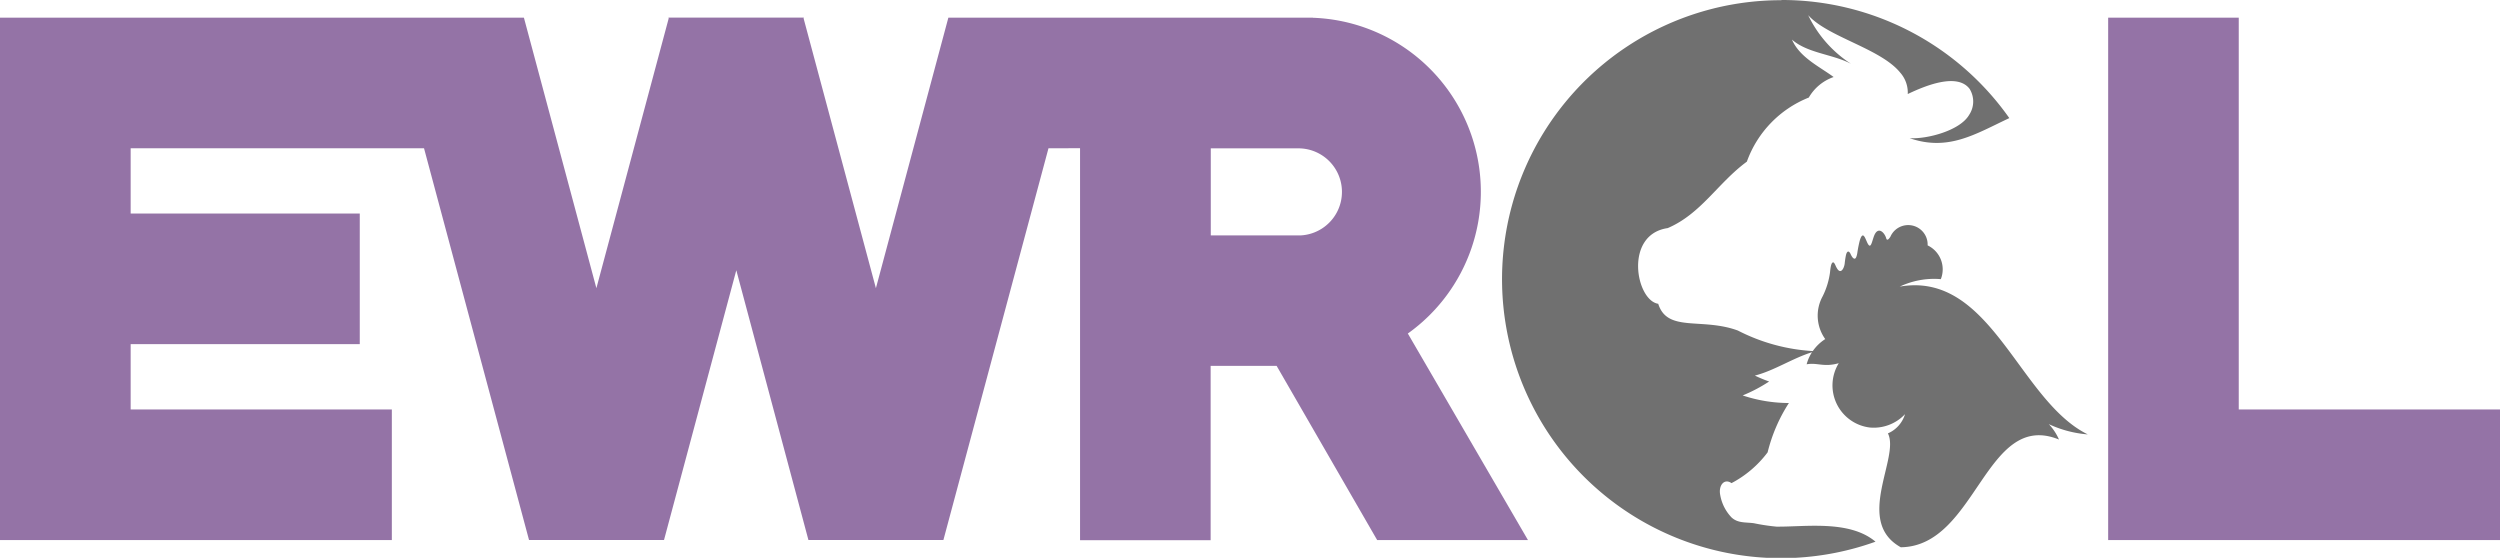 <svg xmlns="http://www.w3.org/2000/svg" width="146.067" height="32.591" viewBox="0 0 146.067 32.591">
  <g id="Group_3325" data-name="Group 3325" transform="translate(-120.5 -13.625)">
    <path id="Path_1" data-name="Path 1" d="M304.14,218.228l7.014,12.059h-8.811l-5.873-10.176h-3.856v10.183h-7.63v-22.9H283.14L277,230.284h-7.886L264.9,214.523l-4.224,15.761h-7.886l-6.136-22.89H229.514v3.817H242.9v7.63H229.514v3.817h15.26v7.63H221.88v-7.63h0v-3.817h0v-7.63h0V199.764h30.61l4.235,15.807,4.224-15.761-.014-.05h7.911l-.014.05,4.224,15.761,4.234-15.807h21.3v.007a10.173,10.173,0,0,1,5.538,18.454h0Zm-11.526-5.743h5.29a2.545,2.545,0,0,0-.1-5.084h-5.182v5.088Z" transform="translate(-101.38 -185.108)" fill="#9473a6" fill-rule="evenodd"/>
    <path id="Path_2" data-name="Path 2" d="M563.95,199.78h7.63v22.89h15.264v7.63H563.95V199.78Z" transform="translate(-320.277 -185.121)" fill="#9473a6" fill-rule="evenodd"/>
    <path id="Path_3" data-name="Path 3" d="M481.987,196.91a16.262,16.262,0,0,1,13.309,6.9c-2,.94-3.558,1.952-5.823,1.174,1.03.061,2.945-.447,3.475-1.361a1.407,1.407,0,0,0,.029-1.519c-.738-.976-2.668-.151-3.615.3a1.756,1.756,0,0,0-.439-1.249c-1.145-1.412-4.235-2.078-5.38-3.36a6.964,6.964,0,0,0,2.5,2.841c-1.088-.569-2.531-.612-3.446-1.412.45,1.044,1.613,1.577,2.434,2.186a2.7,2.7,0,0,0-1.451,1.2,6.332,6.332,0,0,0-3.619,3.745c-1.689,1.239-2.672,3.046-4.623,3.882-2.567.371-1.862,4.227-.555,4.422.533,1.692,2.542.789,4.652,1.563a10.968,10.968,0,0,0,4.379,1.2,2.531,2.531,0,0,1,.727-.7,2.349,2.349,0,0,1-.148-2.506,4.463,4.463,0,0,0,.425-1.376c.032-.313.072-.587.18-.6.083-.011.155.23.205.306.238.454.443.032.475-.241a4.689,4.689,0,0,1,.072-.482c.05-.22.148-.3.259-.1a1.113,1.113,0,0,0,.115.212c.162.2.238.043.288-.227a7.256,7.256,0,0,1,.14-.72c.18-.623.313-.184.414.032.205.486.27.151.378-.184.05-.155.133-.411.317-.446s.385.22.446.457c.05.144.151.032.238-.1a1.136,1.136,0,0,1,2.178.5,1.551,1.551,0,0,1,.771,1.973,4.676,4.676,0,0,0-2.4.436c5.34-.929,6.949,6.654,10.986,8.635a6.592,6.592,0,0,1-2.276-.6,3.148,3.148,0,0,1,.594.9c-4.3-1.754-4.807,6.24-9.243,6.294-2.733-1.516-.032-5.261-.753-6.654a1.774,1.774,0,0,0,1-1.123,2.507,2.507,0,0,1-2.052.781,2.479,2.479,0,0,1-1.819-3.759c-.889.252-1.242-.05-1.876.065a2.39,2.39,0,0,1,.313-.706c-1.123.346-2.218,1.08-3.338,1.365a7.629,7.629,0,0,0,.832.346,8.951,8.951,0,0,1-1.545.814,8.541,8.541,0,0,0,2.7.443,9.471,9.471,0,0,0-1.242,2.881,6.3,6.3,0,0,1-2.11,1.8c-.429-.3-.774.14-.659.7a2.523,2.523,0,0,0,.663,1.307c.371.342.825.27,1.3.335a12.228,12.228,0,0,0,1.322.2c1.685.018,4.267-.4,5.786.879a16.3,16.3,0,1,1-5.5-31.637Z" transform="translate(-257.398 -183.285)" fill="#707070" fill-rule="evenodd"/>
  </g>
</svg>
